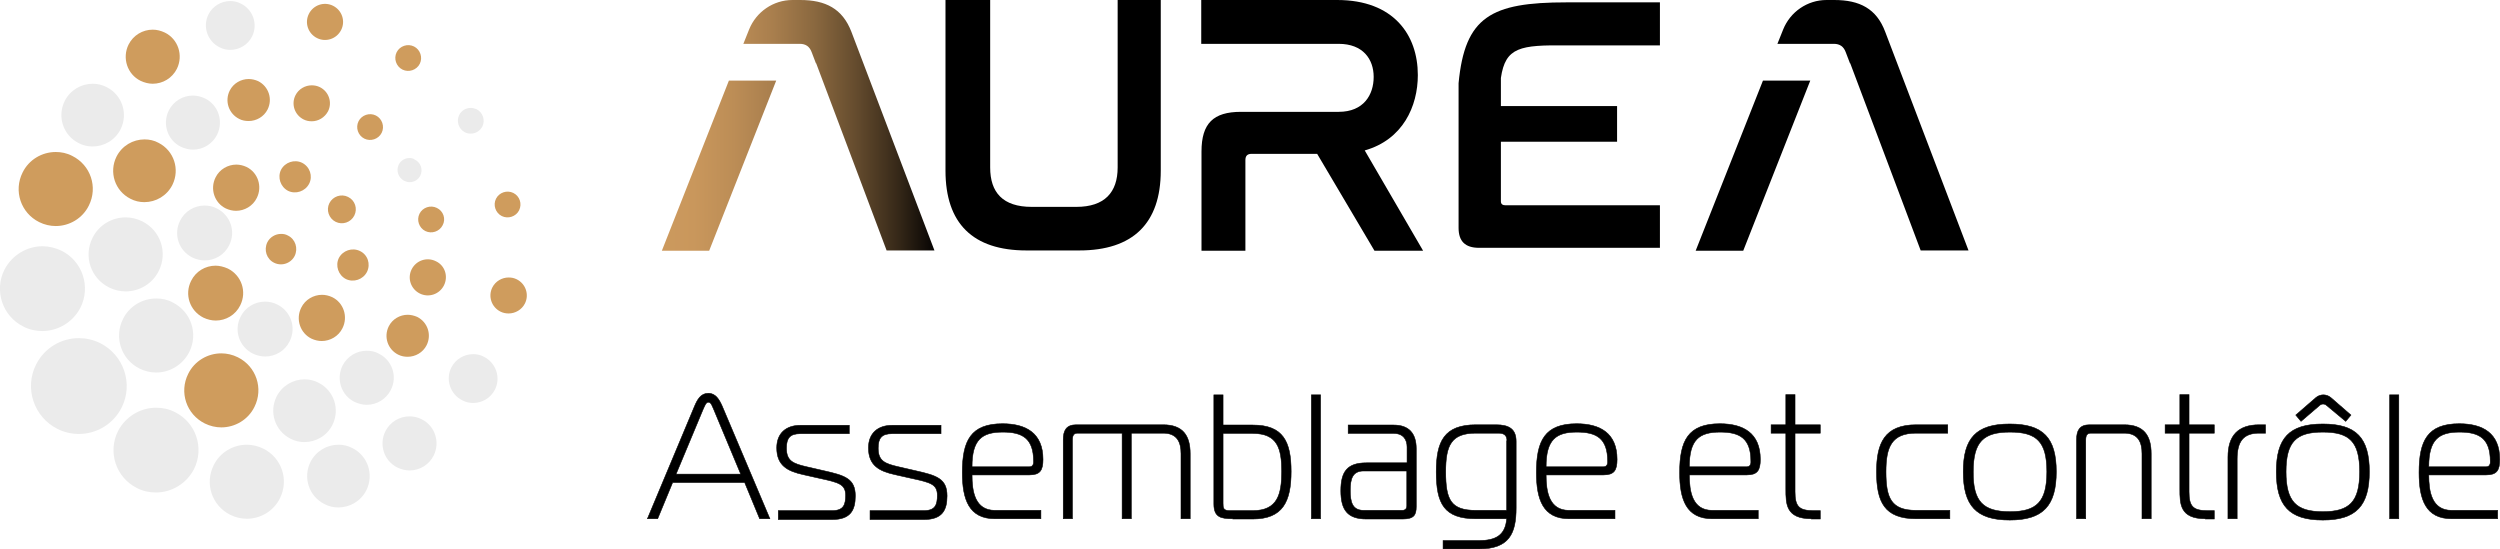 <svg width="378" height="83" viewBox="0 0 378 83" fill="none" xmlns="http://www.w3.org/2000/svg">
<g clip-path="url(#clip0_351_1750)">
<path d="M33.464 53.428C31.398 53.428 29.411 54.579 28.457 56.524C27.066 59.302 28.179 62.637 30.961 64.026C31.756 64.423 32.63 64.621 33.464 64.621C35.531 64.621 37.518 63.47 38.472 61.525C39.863 58.747 38.75 55.412 35.968 54.023C35.173 53.626 34.299 53.428 33.464 53.428Z" fill="url(#paint0_radial_351_1750)"/>
<path d="M8.426 22.983C6.359 22.983 4.372 24.134 3.418 26.079C2.027 28.858 3.14 32.192 5.922 33.581C6.717 33.978 7.591 34.177 8.426 34.177C10.492 34.177 12.48 33.026 13.434 31.081C14.825 28.302 13.712 24.968 10.93 23.578C10.095 23.142 9.26 22.983 8.426 22.983Z" fill="url(#paint1_radial_351_1750)"/>
<path d="M21.859 21.078C20.11 21.078 18.441 22.03 17.607 23.697C16.454 26.039 17.368 28.858 19.713 30.049C20.389 30.406 21.104 30.564 21.82 30.564C23.568 30.564 25.237 29.612 26.072 27.945C27.225 25.603 26.311 22.785 23.966 21.594C23.33 21.236 22.575 21.078 21.859 21.078Z" fill="url(#paint2_radial_351_1750)"/>
<path d="M23.091 4.485C21.581 4.485 20.15 5.319 19.435 6.748C18.441 8.772 19.236 11.233 21.263 12.226C21.859 12.504 22.495 12.662 23.091 12.662C24.601 12.662 26.032 11.829 26.747 10.4C27.741 8.375 26.946 5.914 24.919 4.922C24.323 4.644 23.727 4.485 23.091 4.485Z" fill="url(#paint3_radial_351_1750)"/>
<path d="M51.587 4.525C50.912 5.875 49.282 6.43 47.931 5.756C46.58 5.081 46.023 3.453 46.699 2.104C47.374 0.754 49.004 0.198 50.355 0.873C51.706 1.548 52.263 3.175 51.587 4.525Z" fill="url(#paint4_radial_351_1750)"/>
<path d="M47.136 12.9C46.142 12.9 45.149 13.456 44.672 14.409C43.996 15.758 44.553 17.386 45.904 18.061C46.301 18.259 46.699 18.338 47.136 18.338C48.13 18.338 49.083 17.783 49.6 16.83C50.276 15.48 49.719 13.853 48.368 13.178C47.971 12.98 47.533 12.9 47.136 12.9Z" fill="url(#paint5_radial_351_1750)"/>
<path d="M63.471 9.645C62.994 10.598 61.801 10.995 60.847 10.519C59.894 10.042 59.496 8.851 59.973 7.899C60.45 6.946 61.642 6.549 62.596 7.026C63.55 7.502 63.947 8.693 63.471 9.645Z" fill="url(#paint6_radial_351_1750)"/>
<path d="M57.708 20.085C57.231 21.038 56.039 21.435 55.085 20.959C54.131 20.482 53.733 19.291 54.21 18.339C54.687 17.386 55.88 16.989 56.834 17.465C57.787 17.942 58.185 19.133 57.708 20.085Z" fill="url(#paint7_radial_351_1750)"/>
<path d="M46.739 27.786C46.142 28.937 44.712 29.413 43.559 28.858C42.407 28.262 41.93 26.833 42.486 25.682C43.082 24.531 44.513 24.055 45.666 24.61C46.858 25.206 47.335 26.635 46.739 27.786Z" fill="url(#paint8_radial_351_1750)"/>
<path d="M55.482 41.123C54.886 42.274 53.455 42.75 52.303 42.194C51.15 41.599 50.673 40.17 51.23 39.019C51.826 37.868 53.257 37.392 54.409 37.947C55.602 38.503 56.078 39.932 55.482 41.123Z" fill="url(#paint9_radial_351_1750)"/>
<path d="M53.574 32.589C53.058 33.621 51.786 34.057 50.752 33.541C49.719 33.026 49.282 31.755 49.799 30.723C50.315 29.691 51.587 29.255 52.62 29.771C53.694 30.287 54.091 31.557 53.574 32.589Z" fill="url(#paint10_radial_351_1750)"/>
<path d="M42.486 35.367C41.651 35.367 40.817 35.843 40.419 36.637C39.863 37.788 40.3 39.178 41.453 39.733C41.771 39.892 42.128 39.972 42.486 39.972C43.321 39.972 44.155 39.495 44.553 38.702C45.109 37.55 44.672 36.161 43.519 35.605C43.162 35.407 42.844 35.367 42.486 35.367Z" fill="url(#paint11_radial_351_1750)"/>
<path d="M66.928 34.057C66.451 35.01 65.259 35.407 64.305 34.931C63.351 34.454 62.954 33.264 63.431 32.311C63.907 31.358 65.1 30.961 66.054 31.438C67.047 31.914 67.445 33.105 66.928 34.057Z" fill="url(#paint12_radial_351_1750)"/>
<path d="M67.127 43.147C66.451 44.497 64.822 45.052 63.47 44.378C62.119 43.703 61.563 42.075 62.238 40.726C62.914 39.376 64.543 38.821 65.895 39.495C67.286 40.13 67.802 41.797 67.127 43.147Z" fill="url(#paint13_radial_351_1750)"/>
<path d="M78.493 31.795C78.016 32.747 76.824 33.144 75.87 32.668C74.916 32.192 74.519 31.001 74.996 30.048C75.473 29.096 76.665 28.699 77.619 29.175C78.573 29.651 78.97 30.802 78.493 31.795Z" fill="url(#paint14_radial_351_1750)"/>
<path d="M76.904 41.956C75.91 41.956 74.917 42.512 74.44 43.465C73.764 44.815 74.321 46.442 75.672 47.117C76.069 47.315 76.467 47.395 76.904 47.395C77.898 47.395 78.891 46.839 79.368 45.886C80.044 44.537 79.487 42.909 78.136 42.234C77.739 42.036 77.341 41.956 76.904 41.956Z" fill="url(#paint15_radial_351_1750)"/>
<path d="M61.642 47.593C60.49 47.593 59.337 48.228 58.781 49.339C57.986 50.927 58.622 52.832 60.211 53.626C60.688 53.864 61.165 53.944 61.642 53.944C62.795 53.944 63.947 53.309 64.504 52.197C65.299 50.609 64.663 48.704 63.073 47.91C62.596 47.712 62.119 47.593 61.642 47.593Z" fill="url(#paint16_radial_351_1750)"/>
<path d="M48.686 44.576C47.414 44.576 46.142 45.291 45.546 46.521C44.672 48.268 45.387 50.371 47.096 51.205C47.613 51.443 48.129 51.562 48.646 51.562C49.918 51.562 51.19 50.848 51.786 49.617C52.66 47.871 51.945 45.767 50.236 44.933C49.719 44.695 49.202 44.576 48.686 44.576Z" fill="url(#paint17_radial_351_1750)"/>
<path d="M35.73 24.888C34.458 24.888 33.186 25.603 32.59 26.833C31.716 28.58 32.431 30.683 34.14 31.517C34.657 31.755 35.173 31.874 35.69 31.874C36.962 31.874 38.233 31.16 38.83 29.929C39.704 28.183 38.989 26.079 37.28 25.245C36.763 25.007 36.246 24.888 35.73 24.888Z" fill="url(#paint18_radial_351_1750)"/>
<path d="M32.59 40.17C31.08 40.17 29.609 41.004 28.894 42.473C27.861 44.537 28.695 46.998 30.762 48.03C31.358 48.308 31.994 48.466 32.63 48.466C34.14 48.466 35.611 47.633 36.326 46.164C37.359 44.1 36.525 41.639 34.458 40.607C33.822 40.329 33.186 40.17 32.59 40.17Z" fill="url(#paint19_radial_351_1750)"/>
<path d="M37.598 11.948C36.445 11.948 35.293 12.583 34.736 13.694C33.941 15.282 34.577 17.187 36.167 17.981C36.604 18.219 37.121 18.299 37.598 18.299C38.75 18.299 39.903 17.664 40.459 16.552C41.254 14.964 40.618 13.059 39.029 12.265C38.591 12.067 38.075 11.948 37.598 11.948Z" fill="url(#paint20_radial_351_1750)"/>
<path d="M11.923 51.126C9.26 51.126 6.717 52.594 5.445 55.135C3.656 58.707 5.127 63.073 8.704 64.86C9.737 65.376 10.85 65.614 11.923 65.614C14.586 65.614 17.13 64.145 18.401 61.605C20.19 58.032 18.719 53.666 15.142 51.88C14.109 51.364 12.996 51.126 11.923 51.126Z" fill="#EBEBEB"/>
<path d="M23.608 61.645C21.263 61.645 18.998 62.954 17.845 65.177C16.255 68.353 17.527 72.203 20.707 73.791C21.621 74.267 22.614 74.466 23.568 74.466C25.913 74.466 28.178 73.156 29.331 70.933C30.921 67.757 29.649 63.907 26.469 62.319C25.555 61.843 24.562 61.645 23.608 61.645Z" fill="#EBEBEB"/>
<path d="M37.319 67.241C35.253 67.241 33.266 68.392 32.312 70.337C30.921 73.116 32.033 76.45 34.816 77.84C35.61 78.236 36.485 78.435 37.319 78.435C39.386 78.435 41.373 77.284 42.327 75.339C43.718 72.56 42.605 69.226 39.823 67.837C38.989 67.44 38.154 67.241 37.319 67.241Z" fill="#EBEBEB"/>
<path d="M23.608 45.132C21.541 45.132 19.554 46.283 18.6 48.228C17.209 51.007 18.322 54.341 21.104 55.73C21.899 56.127 22.773 56.325 23.608 56.325C25.675 56.325 27.622 55.174 28.616 53.229C30.007 50.451 28.894 47.117 26.112 45.727C25.317 45.291 24.482 45.132 23.608 45.132Z" fill="#EBEBEB"/>
<path d="M18.998 32.867C16.931 32.867 14.944 34.018 13.99 35.963C12.599 38.741 13.712 42.076 16.494 43.465C17.289 43.862 18.163 44.06 18.998 44.06C21.064 44.06 23.052 42.909 24.005 40.964C25.396 38.186 24.284 34.851 21.502 33.462C20.707 33.065 19.832 32.867 18.998 32.867Z" fill="#EBEBEB"/>
<path d="M14.03 12.662C12.281 12.662 10.612 13.615 9.777 15.282C8.625 17.624 9.539 20.442 11.883 21.633C12.559 21.99 13.274 22.149 13.99 22.149C15.739 22.149 17.408 21.196 18.242 19.529C19.395 17.187 18.481 14.369 16.136 13.178C15.46 12.821 14.705 12.662 14.03 12.662Z" fill="#EBEBEB"/>
<path d="M34.816 0.159C33.465 0.159 32.153 0.913 31.517 2.183C30.603 4.009 31.358 6.232 33.186 7.145C33.703 7.423 34.259 7.542 34.816 7.542C36.167 7.542 37.479 6.788 38.114 5.517C39.029 3.691 38.273 1.469 36.445 0.556C35.929 0.278 35.372 0.159 34.816 0.159Z" fill="#EBEBEB"/>
<path d="M61.921 23.895C61.245 23.895 60.609 24.253 60.291 24.888C59.854 25.801 60.212 26.873 61.126 27.349C61.404 27.468 61.682 27.547 61.921 27.547C62.596 27.547 63.232 27.19 63.55 26.555C63.987 25.642 63.63 24.57 62.715 24.134C62.477 23.935 62.199 23.895 61.921 23.895Z" fill="#EBEBEB"/>
<path d="M71.181 16.314C70.465 16.314 69.75 16.711 69.432 17.386C68.955 18.338 69.353 19.529 70.306 20.006C70.585 20.164 70.903 20.204 71.181 20.204C71.896 20.204 72.572 19.807 72.93 19.132C73.406 18.18 73.009 16.989 72.055 16.512C71.777 16.393 71.459 16.314 71.181 16.314Z" fill="#EBEBEB"/>
<path d="M40.062 45.608C38.551 45.608 37.081 46.442 36.366 47.911C35.332 49.975 36.167 52.436 38.233 53.468C38.83 53.746 39.466 53.904 40.102 53.904C41.612 53.904 43.082 53.071 43.798 51.602C44.831 49.538 43.996 47.077 41.93 46.045C41.294 45.727 40.698 45.608 40.062 45.608Z" fill="#EBEBEB"/>
<path d="M30.921 31.08C29.41 31.08 27.94 31.914 27.224 33.382C26.191 35.446 27.026 37.907 29.092 38.94C29.689 39.217 30.325 39.376 30.96 39.376C32.471 39.376 33.941 38.542 34.657 37.074C35.69 35.01 34.855 32.549 32.789 31.517C32.192 31.199 31.556 31.08 30.921 31.08Z" fill="#EBEBEB"/>
<path d="M71.538 53.547C70.187 53.547 68.876 54.301 68.24 55.571C67.326 57.397 68.081 59.62 69.909 60.533C70.426 60.811 70.982 60.93 71.538 60.93C72.89 60.93 74.201 60.176 74.837 58.906C75.751 57.08 74.996 54.857 73.168 53.944C72.691 53.666 72.095 53.547 71.538 53.547Z" fill="#EBEBEB"/>
<path d="M61.921 62.955C60.41 62.955 58.98 63.788 58.264 65.217C57.271 67.242 58.065 69.703 60.092 70.695C60.688 70.973 61.324 71.132 61.921 71.132C63.431 71.132 64.862 70.298 65.577 68.869C66.57 66.845 65.776 64.384 63.749 63.391C63.153 63.074 62.517 62.955 61.921 62.955Z" fill="#EBEBEB"/>
<path d="M55.443 53.031C53.932 53.031 52.502 53.865 51.786 55.294C50.793 57.318 51.587 59.779 53.614 60.772C54.211 61.049 54.846 61.208 55.443 61.208C56.953 61.208 58.384 60.375 59.099 58.946C60.132 56.921 59.298 54.46 57.271 53.468C56.714 53.15 56.078 53.031 55.443 53.031Z" fill="#EBEBEB"/>
<path d="M29.172 14.449C27.662 14.449 26.231 15.282 25.516 16.711C24.522 18.736 25.317 21.197 27.344 22.189C27.94 22.467 28.576 22.626 29.172 22.626C30.682 22.626 32.113 21.792 32.828 20.363C33.822 18.339 33.027 15.878 31 14.885C30.404 14.607 29.768 14.449 29.172 14.449Z" fill="#EBEBEB"/>
<path d="M51.19 67.241C49.441 67.241 47.772 68.194 46.937 69.861C45.785 72.203 46.699 75.021 49.044 76.212C49.719 76.569 50.435 76.728 51.15 76.728C52.899 76.728 54.568 75.775 55.403 74.108C56.555 71.766 55.641 68.948 53.296 67.757C52.621 67.4 51.905 67.241 51.19 67.241Z" fill="#EBEBEB"/>
<path d="M46.063 57.357C44.314 57.357 42.645 58.31 41.81 59.977C40.658 62.319 41.572 65.137 43.917 66.328C44.592 66.686 45.308 66.844 46.023 66.844C47.772 66.844 49.441 65.892 50.276 64.225C51.428 61.883 50.514 59.064 48.169 57.873C47.494 57.516 46.778 57.357 46.063 57.357Z" fill="#EBEBEB"/>
<path d="M6.439 37.233C4.094 37.233 1.829 38.543 0.676 40.766C-0.914 43.941 0.358 47.791 3.538 49.379C4.452 49.856 5.445 50.054 6.399 50.054C8.744 50.054 11.009 48.744 12.162 46.521C13.752 43.346 12.48 39.495 9.3 37.908C8.386 37.471 7.393 37.233 6.439 37.233Z" fill="#EBEBEB"/>
<path d="M105.002 61.446C105.439 60.414 105.956 59.461 107.109 59.461C108.221 59.461 108.778 60.454 109.215 61.446L116.409 78.435H114.859L112.593 72.957H101.704L99.438 78.435H97.888L105.002 61.446ZM102.22 71.687H111.997L107.904 61.883C107.705 61.486 107.546 60.811 107.109 60.811C106.711 60.811 106.513 61.486 106.314 61.883L102.22 71.687Z" fill="black" stroke="black" stroke-width="0.08" stroke-miterlimit="10"/>
<path d="M117.68 77.205H125.828C127.537 77.205 127.855 76.332 127.855 74.903C127.855 73.196 126.821 72.957 123.92 72.322L121.456 71.767C119.111 71.251 117.442 70.417 117.442 67.718C117.442 65.495 118.873 64.304 121.019 64.304H128.411V65.574H121.019C119.429 65.574 118.912 66.249 118.912 67.758C118.912 69.703 119.906 70.1 121.973 70.576L124.556 71.171C127.735 71.886 129.325 72.362 129.325 74.982C129.325 77.165 128.57 78.554 125.828 78.554H117.68V77.205Z" fill="black" stroke="black" stroke-width="0.08" stroke-miterlimit="10"/>
<path d="M131.551 77.205H139.698C141.407 77.205 141.725 76.332 141.725 74.903C141.725 73.196 140.692 72.957 137.791 72.322L135.327 71.767C132.982 71.251 131.312 70.417 131.312 67.718C131.312 65.495 132.743 64.304 134.889 64.304H142.282V65.574H134.889C133.3 65.574 132.783 66.249 132.783 67.758C132.783 69.703 133.777 70.1 135.843 70.576L138.427 71.171C141.606 71.886 143.196 72.362 143.196 74.982C143.196 77.165 142.441 78.554 139.698 78.554H131.551V77.205Z" fill="black" stroke="black" stroke-width="0.08" stroke-miterlimit="10"/>
<path d="M150.429 78.435C146.495 78.435 145.501 75.498 145.501 71.449C145.501 66.646 146.773 64.066 151.582 64.066C155.079 64.066 157.702 65.455 157.702 69.464C157.702 71.092 157.265 71.806 155.675 71.806H146.971C146.971 74.307 147.409 77.165 150.429 77.165H157.384V78.435H150.429ZM155.675 70.576C156.112 70.576 156.271 70.219 156.271 69.941V69.742C156.271 66.249 154.562 65.336 151.621 65.336C148.442 65.336 146.971 66.487 146.971 70.576H155.675Z" fill="black" stroke="black" stroke-width="0.08" stroke-miterlimit="10"/>
<path d="M160.762 66.487C160.762 65.138 161.199 64.225 162.71 64.225H175.865C178.806 64.225 179.958 65.812 179.958 68.591V78.435H178.567V68.591C178.567 66.884 178.011 65.495 175.865 65.495H171.056V78.435H169.665V65.495H163.028C162.511 65.495 162.153 65.614 162.153 66.527V78.435H160.762V66.487Z" fill="black" stroke="black" stroke-width="0.08" stroke-miterlimit="10"/>
<path d="M186.397 78.435C184.648 78.435 183.535 78.237 183.535 76.212V59.7H184.926V64.264H189.417C193.988 64.264 195.22 66.725 195.22 71.29C195.22 75.855 193.948 78.475 189.417 78.475H186.397V78.435ZM184.926 76.093C184.926 76.808 184.966 77.205 185.92 77.205H189.417C193.153 77.205 193.789 74.783 193.789 71.29C193.789 67.797 193.153 65.535 189.417 65.535H184.926V76.093Z" fill="black" stroke="black" stroke-width="0.08" stroke-miterlimit="10"/>
<path d="M198.28 59.7H199.671V78.435H198.28V59.7Z" fill="black" stroke="black" stroke-width="0.08" stroke-miterlimit="10"/>
<path d="M210.72 64.264C213.065 64.264 214.138 65.574 214.138 67.837V76.609C214.138 77.879 213.78 78.475 212.071 78.475H206.587C203.765 78.475 202.731 77.125 202.731 74.188C202.731 71.25 203.765 69.98 206.587 69.98H212.747V67.599C212.747 66.527 212.23 65.534 210.72 65.534H203.844V64.264H210.72ZM206.189 71.211C204.48 71.211 204.162 72.441 204.162 74.148C204.162 75.855 204.44 77.165 206.189 77.165H212.031C212.508 77.165 212.707 76.847 212.707 76.53V71.211H206.189Z" fill="black" stroke="black" stroke-width="0.08" stroke-miterlimit="10"/>
<path d="M223.159 78.435C218.35 78.435 217.158 76.172 217.158 71.33C217.158 66.765 218.35 64.225 223.159 64.225H226.22C228.088 64.225 229.24 64.82 229.24 66.725V76.808C229.24 80.658 228.207 83 223.597 83H218.192V81.73H223.597C226.1 81.73 227.611 80.975 227.809 78.435H223.159ZM227.849 66.646C227.849 65.931 227.531 65.495 226.577 65.495H223.159C219.424 65.495 218.589 67.321 218.589 71.33C218.589 75.617 219.384 77.165 223.159 77.165H227.809V66.646H227.849Z" fill="black" stroke="black" stroke-width="0.08" stroke-miterlimit="10"/>
<path d="M237.229 78.435C233.294 78.435 232.301 75.498 232.301 71.449C232.301 66.646 233.573 64.066 238.382 64.066C241.879 64.066 244.502 65.455 244.502 69.464C244.502 71.092 244.065 71.806 242.475 71.806H233.771C233.771 74.307 234.208 77.165 237.229 77.165H244.184V78.435H237.229ZM242.475 70.576C242.912 70.576 243.071 70.219 243.071 69.941V69.742C243.071 66.249 241.362 65.336 238.421 65.336C235.242 65.336 233.771 66.487 233.771 70.576H242.475Z" fill="black" stroke="black" stroke-width="0.08" stroke-miterlimit="10"/>
<path d="M258.889 78.435C254.955 78.435 253.961 75.498 253.961 71.449C253.961 66.646 255.233 64.066 260.042 64.066C263.539 64.066 266.162 65.455 266.162 69.464C266.162 71.092 265.725 71.806 264.135 71.806H255.431C255.431 74.307 255.869 77.165 258.889 77.165H265.844V78.435H258.889ZM264.135 70.576C264.572 70.576 264.731 70.219 264.731 69.941V69.742C264.731 66.249 263.022 65.336 260.081 65.336C256.902 65.336 255.431 66.487 255.431 70.576H264.135Z" fill="black" stroke="black" stroke-width="0.08" stroke-miterlimit="10"/>
<path d="M273.872 78.435C270.017 78.435 270.017 76.172 270.017 73.95V65.495H267.792V64.225H270.017V59.66H271.408V64.225H275.224V65.495H271.408V74.346C271.408 76.569 272.004 77.204 274.19 77.204H275.224V78.475H273.872V78.435Z" fill="black" stroke="black" stroke-width="0.08" stroke-miterlimit="10"/>
<path d="M289.73 78.435C284.921 78.435 283.729 75.895 283.729 71.33C283.729 67.043 284.921 64.225 289.73 64.225H294.499V65.495H289.73C285.994 65.495 285.159 67.599 285.159 71.33C285.159 75.339 285.954 77.165 289.73 77.165H294.817V78.435H289.73Z" fill="black" stroke="black" stroke-width="0.08" stroke-miterlimit="10"/>
<path d="M310.913 71.33C310.913 76.411 308.965 78.633 303.878 78.633C298.791 78.633 296.844 76.45 296.844 71.33C296.844 66.249 298.791 64.106 303.878 64.106C308.965 64.106 310.913 66.249 310.913 71.33ZM303.918 77.363C307.932 77.363 309.482 75.895 309.482 71.33C309.482 66.765 307.932 65.336 303.918 65.336C299.904 65.336 298.354 66.765 298.354 71.33C298.314 75.855 299.864 77.363 303.918 77.363Z" fill="black" stroke="black" stroke-width="0.08" stroke-miterlimit="10"/>
<path d="M313.973 66.487C313.973 65.138 314.41 64.225 315.921 64.225H321.167C324.108 64.225 325.26 65.812 325.26 68.591V78.435H323.869V68.591C323.869 66.884 323.313 65.495 321.167 65.495H316.239C315.722 65.495 315.364 65.614 315.364 66.527V78.435H313.973V66.487Z" fill="black" stroke="black" stroke-width="0.08" stroke-miterlimit="10"/>
<path d="M333.447 78.435C329.592 78.435 329.592 76.172 329.592 73.95V65.495H327.367V64.225H329.592V59.66H330.983V64.225H334.799V65.495H330.983V74.346C330.983 76.569 331.579 77.204 333.765 77.204H334.799V78.475H333.447V78.435Z" fill="black" stroke="black" stroke-width="0.08" stroke-miterlimit="10"/>
<path d="M336.866 69.107C336.866 65.892 338.376 64.225 341.595 64.225H342.549V65.495H341.595C339.171 65.495 338.257 66.765 338.257 69.424V78.435H336.866V69.107Z" fill="black" stroke="black" stroke-width="0.08" stroke-miterlimit="10"/>
<path d="M358.247 71.33C358.247 76.411 356.3 78.634 351.213 78.634C346.126 78.634 344.178 76.451 344.178 71.33C344.178 66.249 346.126 64.106 351.213 64.106C356.3 64.106 358.247 66.249 358.247 71.33ZM351.213 77.364C355.227 77.364 356.777 75.895 356.777 71.33C356.777 66.765 355.227 65.336 351.213 65.336C347.199 65.336 345.649 66.765 345.649 71.33C345.649 75.855 347.199 77.364 351.213 77.364ZM351.809 61.327C351.69 61.208 351.491 61.089 351.253 61.089C351.014 61.089 350.815 61.208 350.696 61.327L347.914 63.709L347.119 62.756L350.14 60.136C350.497 59.819 350.935 59.7 351.292 59.7C351.65 59.7 352.087 59.819 352.445 60.136L355.465 62.756L354.671 63.709L351.809 61.327Z" fill="black" stroke="black" stroke-width="0.08" stroke-miterlimit="10"/>
<path d="M361.308 59.7H362.699V78.435H361.308V59.7Z" fill="black" stroke="black" stroke-width="0.08" stroke-miterlimit="10"/>
<path d="M370.687 78.435C366.753 78.435 365.759 75.498 365.759 71.449C365.759 66.646 367.031 64.066 371.84 64.066C375.337 64.066 377.961 65.455 377.961 69.464C377.961 71.092 377.523 71.806 375.934 71.806H367.23C367.23 74.307 367.667 77.165 370.687 77.165H377.643V78.435H370.687ZM375.934 70.576C376.371 70.576 376.53 70.219 376.53 69.941V69.742C376.53 66.249 374.821 65.336 371.88 65.336C368.7 65.336 367.23 66.487 367.23 70.576H375.934Z" fill="black" stroke="black" stroke-width="0.08" stroke-miterlimit="10"/>
<path d="M202.175 0C210.72 0 214.376 5.279 214.376 11.352C214.376 16.076 212.111 21.117 206.348 22.745L215.171 37.908H207.818L199.154 23.261H189.258C188.622 23.261 188.304 23.538 188.304 24.213V37.908H181.667V22.903C181.667 18.656 183.456 16.91 187.629 16.91H202.413C206.189 16.91 207.699 14.329 207.699 11.63C207.699 8.931 206.07 6.629 202.413 6.629H181.627V0H202.175Z" fill="url(#paint21_radial_351_1750)"/>
<path d="M149.714 0V25.325C149.714 29.096 151.622 31.279 155.993 31.279H162.75C167.002 31.279 168.989 29.096 168.989 25.325V0H175.507V25.801C175.507 33.779 171.295 37.868 163.187 37.868H155.198C147.091 37.868 142.958 33.779 142.958 25.801V0H149.714Z" fill="url(#paint22_radial_351_1750)"/>
<path d="M250.98 0.357V6.867H236.831C229.876 6.788 227.611 7.105 226.935 11.789V16.037H244.502V21.435H226.935V30.445C226.935 30.882 227.214 31.041 227.651 31.041H250.98V37.471H223.637C221.53 37.471 220.537 36.479 220.537 34.455V12.583C221.49 2.541 225.425 0.357 236.831 0.357H250.98Z" fill="url(#paint23_radial_351_1750)"/>
<path d="M128.729 4.803C127.378 1.31 124.834 0 120.979 0H120.86H119.827C116.925 0 114.342 1.786 113.269 4.446L112.395 6.629H120.939C121.814 6.629 122.41 7.026 122.728 7.899L123.364 9.566H123.403L130.16 27.508L134.055 37.868H141.288L128.729 4.803Z" fill="url(#paint24_linear_351_1750)"/>
<path d="M100.074 37.908H107.228L117.363 12.186H110.209L100.074 37.908Z" fill="url(#paint25_linear_351_1750)"/>
<path d="M285.04 4.803C283.728 1.31 281.185 0 277.33 0H277.21H276.177C273.276 0 270.693 1.786 269.619 4.446L268.745 6.629H277.29C278.164 6.629 278.76 7.026 279.078 7.899L279.714 9.566H279.754L286.51 27.508L290.405 37.868H297.639L285.04 4.803Z" fill="url(#paint26_radial_351_1750)"/>
<path d="M256.385 37.908H263.578L273.713 12.186H266.559L256.385 37.908Z" fill="url(#paint27_radial_351_1750)"/>
</g>
<defs>
<radialGradient id="paint0_radial_351_1750" cx="0" cy="0" r="1" gradientUnits="userSpaceOnUse" gradientTransform="translate(33.465 59.035) scale(5.605 5.598)">
<stop stop-color="#CF9C5D"/>
<stop offset="0" stop-color="#CF9C5D"/>
<stop offset="1" stop-color="#CF9C5D"/>
</radialGradient>
<radialGradient id="paint1_radial_351_1750" cx="0" cy="0" r="1" gradientUnits="userSpaceOnUse" gradientTransform="translate(8.401 28.566) scale(5.605 5.598)">
<stop stop-color="#CF9C5D"/>
<stop offset="0" stop-color="#CF9C5D"/>
<stop offset="1" stop-color="#CF9C5D"/>
</radialGradient>
<radialGradient id="paint2_radial_351_1750" cx="0" cy="0" r="1" gradientUnits="userSpaceOnUse" gradientTransform="translate(21.859 25.802) scale(4.739 4.733)">
<stop stop-color="#CF9C5D"/>
<stop offset="0" stop-color="#CF9C5D"/>
<stop offset="1" stop-color="#CF9C5D"/>
</radialGradient>
<radialGradient id="paint3_radial_351_1750" cx="0" cy="0" r="1" gradientUnits="userSpaceOnUse" gradientTransform="translate(23.101 8.585) scale(4.1 4.095)">
<stop stop-color="#CF9C5D"/>
<stop offset="0" stop-color="#CF9C5D"/>
<stop offset="1" stop-color="#CF9C5D"/>
</radialGradient>
<radialGradient id="paint4_radial_351_1750" cx="0" cy="0" r="1" gradientUnits="userSpaceOnUse" gradientTransform="translate(49.151 3.306) scale(2.734 2.73)">
<stop stop-color="#CF9C5D"/>
<stop offset="0" stop-color="#CF9C5D"/>
<stop offset="1" stop-color="#CF9C5D"/>
</radialGradient>
<radialGradient id="paint5_radial_351_1750" cx="0" cy="0" r="1" gradientUnits="userSpaceOnUse" gradientTransform="translate(47.152 15.636) scale(2.733 2.73)">
<stop stop-color="#CF9C5D"/>
<stop offset="0" stop-color="#CF9C5D"/>
<stop offset="1" stop-color="#CF9C5D"/>
</radialGradient>
<radialGradient id="paint6_radial_351_1750" cx="0" cy="0" r="1" gradientUnits="userSpaceOnUse" gradientTransform="translate(61.684 8.745) scale(1.96 1.957)">
<stop stop-color="#CF9C5D"/>
<stop offset="0" stop-color="#CF9C5D"/>
<stop offset="1" stop-color="#CF9C5D"/>
</radialGradient>
<radialGradient id="paint7_radial_351_1750" cx="0" cy="0" r="1" gradientUnits="userSpaceOnUse" gradientTransform="translate(55.943 19.21) scale(1.959 1.957)">
<stop stop-color="#CF9C5D"/>
<stop offset="0" stop-color="#CF9C5D"/>
<stop offset="1" stop-color="#CF9C5D"/>
</radialGradient>
<radialGradient id="paint8_radial_351_1750" cx="0" cy="0" r="1" gradientUnits="userSpaceOnUse" gradientTransform="translate(44.656 26.751) scale(2.369 2.366)">
<stop stop-color="#CF9C5D"/>
<stop offset="0" stop-color="#CF9C5D"/>
<stop offset="1" stop-color="#CF9C5D"/>
</radialGradient>
<radialGradient id="paint9_radial_351_1750" cx="0" cy="0" r="1" gradientUnits="userSpaceOnUse" gradientTransform="translate(53.376 40.057) scale(2.369 2.366)">
<stop stop-color="#CF9C5D"/>
<stop offset="0" stop-color="#CF9C5D"/>
<stop offset="1" stop-color="#CF9C5D"/>
</radialGradient>
<radialGradient id="paint10_radial_351_1750" cx="0" cy="0" r="1" gradientUnits="userSpaceOnUse" gradientTransform="translate(51.674 31.626) scale(2.096 2.093)">
<stop stop-color="#CF9C5D"/>
<stop offset="0" stop-color="#CF9C5D"/>
<stop offset="1" stop-color="#CF9C5D"/>
</radialGradient>
<radialGradient id="paint11_radial_351_1750" cx="0" cy="0" r="1" gradientUnits="userSpaceOnUse" gradientTransform="translate(42.476 37.668) scale(2.323 2.32)">
<stop stop-color="#CF9C5D"/>
<stop offset="0" stop-color="#CF9C5D"/>
<stop offset="1" stop-color="#CF9C5D"/>
</radialGradient>
<radialGradient id="paint12_radial_351_1750" cx="0" cy="0" r="1" gradientUnits="userSpaceOnUse" gradientTransform="translate(65.232 33.21) scale(1.959 1.956)">
<stop stop-color="#CF9C5D"/>
<stop offset="0" stop-color="#CF9C5D"/>
<stop offset="1" stop-color="#CF9C5D"/>
</radialGradient>
<radialGradient id="paint13_radial_351_1750" cx="0" cy="0" r="1" gradientUnits="userSpaceOnUse" gradientTransform="translate(64.708 41.924) scale(2.734 2.73)">
<stop stop-color="#CF9C5D"/>
<stop offset="0" stop-color="#CF9C5D"/>
<stop offset="1" stop-color="#CF9C5D"/>
</radialGradient>
<radialGradient id="paint14_radial_351_1750" cx="0" cy="0" r="1" gradientUnits="userSpaceOnUse" gradientTransform="translate(76.721 30.905) scale(1.959 1.957)">
<stop stop-color="#CF9C5D"/>
<stop offset="0" stop-color="#CF9C5D"/>
<stop offset="1" stop-color="#CF9C5D"/>
</radialGradient>
<radialGradient id="paint15_radial_351_1750" cx="0" cy="0" r="1" gradientUnits="userSpaceOnUse" gradientTransform="translate(76.923 44.69) scale(2.733 2.73)">
<stop stop-color="#CF9C5D"/>
<stop offset="0" stop-color="#CF9C5D"/>
<stop offset="1" stop-color="#CF9C5D"/>
</radialGradient>
<radialGradient id="paint16_radial_351_1750" cx="0" cy="0" r="1" gradientUnits="userSpaceOnUse" gradientTransform="translate(61.626 50.788) scale(3.189 3.185)">
<stop stop-color="#CF9C5D"/>
<stop offset="0" stop-color="#CF9C5D"/>
<stop offset="1" stop-color="#CF9C5D"/>
</radialGradient>
<radialGradient id="paint17_radial_351_1750" cx="0" cy="0" r="1" gradientUnits="userSpaceOnUse" gradientTransform="translate(48.683 48.09) scale(3.508 3.503)">
<stop stop-color="#CF9C5D"/>
<stop offset="0" stop-color="#CF9C5D"/>
<stop offset="1" stop-color="#CF9C5D"/>
</radialGradient>
<radialGradient id="paint18_radial_351_1750" cx="0" cy="0" r="1" gradientUnits="userSpaceOnUse" gradientTransform="translate(35.718 28.392) scale(3.508 3.504)">
<stop stop-color="#CF9C5D"/>
<stop offset="0" stop-color="#CF9C5D"/>
<stop offset="1" stop-color="#CF9C5D"/>
</radialGradient>
<radialGradient id="paint19_radial_351_1750" cx="0" cy="0" r="1" gradientUnits="userSpaceOnUse" gradientTransform="translate(32.562 44.319) scale(4.146 4.141)">
<stop stop-color="#CF9C5D"/>
<stop offset="0" stop-color="#CF9C5D"/>
<stop offset="1" stop-color="#CF9C5D"/>
</radialGradient>
<radialGradient id="paint20_radial_351_1750" cx="0" cy="0" r="1" gradientUnits="userSpaceOnUse" gradientTransform="translate(37.6 15.14) scale(3.189 3.185)">
<stop stop-color="#CF9C5D"/>
<stop offset="0" stop-color="#CF9C5D"/>
<stop offset="1" stop-color="#CF9C5D"/>
</radialGradient>
<radialGradient id="paint21_radial_351_1750" cx="0" cy="0" r="1" gradientUnits="userSpaceOnUse" gradientTransform="translate(83.864 -10.129) rotate(90) scale(107.641 107.776)">
<stop/>
<stop offset="0"/>
<stop offset="1"/>
</radialGradient>
<radialGradient id="paint22_radial_351_1750" cx="0" cy="0" r="1" gradientUnits="userSpaceOnUse" gradientTransform="translate(83.864 -10.129) rotate(90) scale(107.641 107.776)">
<stop/>
<stop offset="0"/>
<stop offset="1"/>
</radialGradient>
<radialGradient id="paint23_radial_351_1750" cx="0" cy="0" r="1" gradientUnits="userSpaceOnUse" gradientTransform="translate(83.864 -10.128) rotate(90) scale(107.641 107.776)">
<stop/>
<stop offset="0"/>
<stop offset="1"/>
</radialGradient>
<linearGradient id="paint24_linear_351_1750" x1="99.136" y1="18.938" x2="142.019" y2="18.938" gradientUnits="userSpaceOnUse">
<stop stop-color="#CD9A5E"/>
<stop offset="0" stop-color="#CD9A5E"/>
<stop offset="0.135" stop-color="#C9975C"/>
<stop offset="0.275" stop-color="#BC8D56"/>
<stop offset="0.416" stop-color="#A87E4D"/>
<stop offset="0.56" stop-color="#8A683F"/>
<stop offset="0.705" stop-color="#654C2E"/>
<stop offset="0.851" stop-color="#372919"/>
<stop offset="0.996" stop-color="#020101"/>
<stop offset="1"/>
</linearGradient>
<linearGradient id="paint25_linear_351_1750" x1="99.136" y1="25.054" x2="142.02" y2="25.054" gradientUnits="userSpaceOnUse">
<stop stop-color="#CD9A5E"/>
<stop offset="0" stop-color="#CD9A5E"/>
<stop offset="0.135" stop-color="#C9975C"/>
<stop offset="0.275" stop-color="#BC8D56"/>
<stop offset="0.416" stop-color="#A87E4D"/>
<stop offset="0.56" stop-color="#8A683F"/>
<stop offset="0.705" stop-color="#654C2E"/>
<stop offset="0.851" stop-color="#372919"/>
<stop offset="0.996" stop-color="#020101"/>
<stop offset="1"/>
</linearGradient>
<radialGradient id="paint26_radial_351_1750" cx="0" cy="0" r="1" gradientUnits="userSpaceOnUse" gradientTransform="translate(283.181 18.939) scale(16.858 16.837)">
<stop/>
<stop offset="0"/>
<stop offset="1"/>
</radialGradient>
<radialGradient id="paint27_radial_351_1750" cx="0" cy="0" r="1" gradientUnits="userSpaceOnUse" gradientTransform="translate(265.046 25.055) scale(10.974 10.96)">
<stop/>
<stop offset="0"/>
<stop offset="1"/>
</radialGradient>
<clipPath id="clip0_351_1750">
<rect width="378" height="83" fill="white"/>
</clipPath>
</defs>
</svg>
